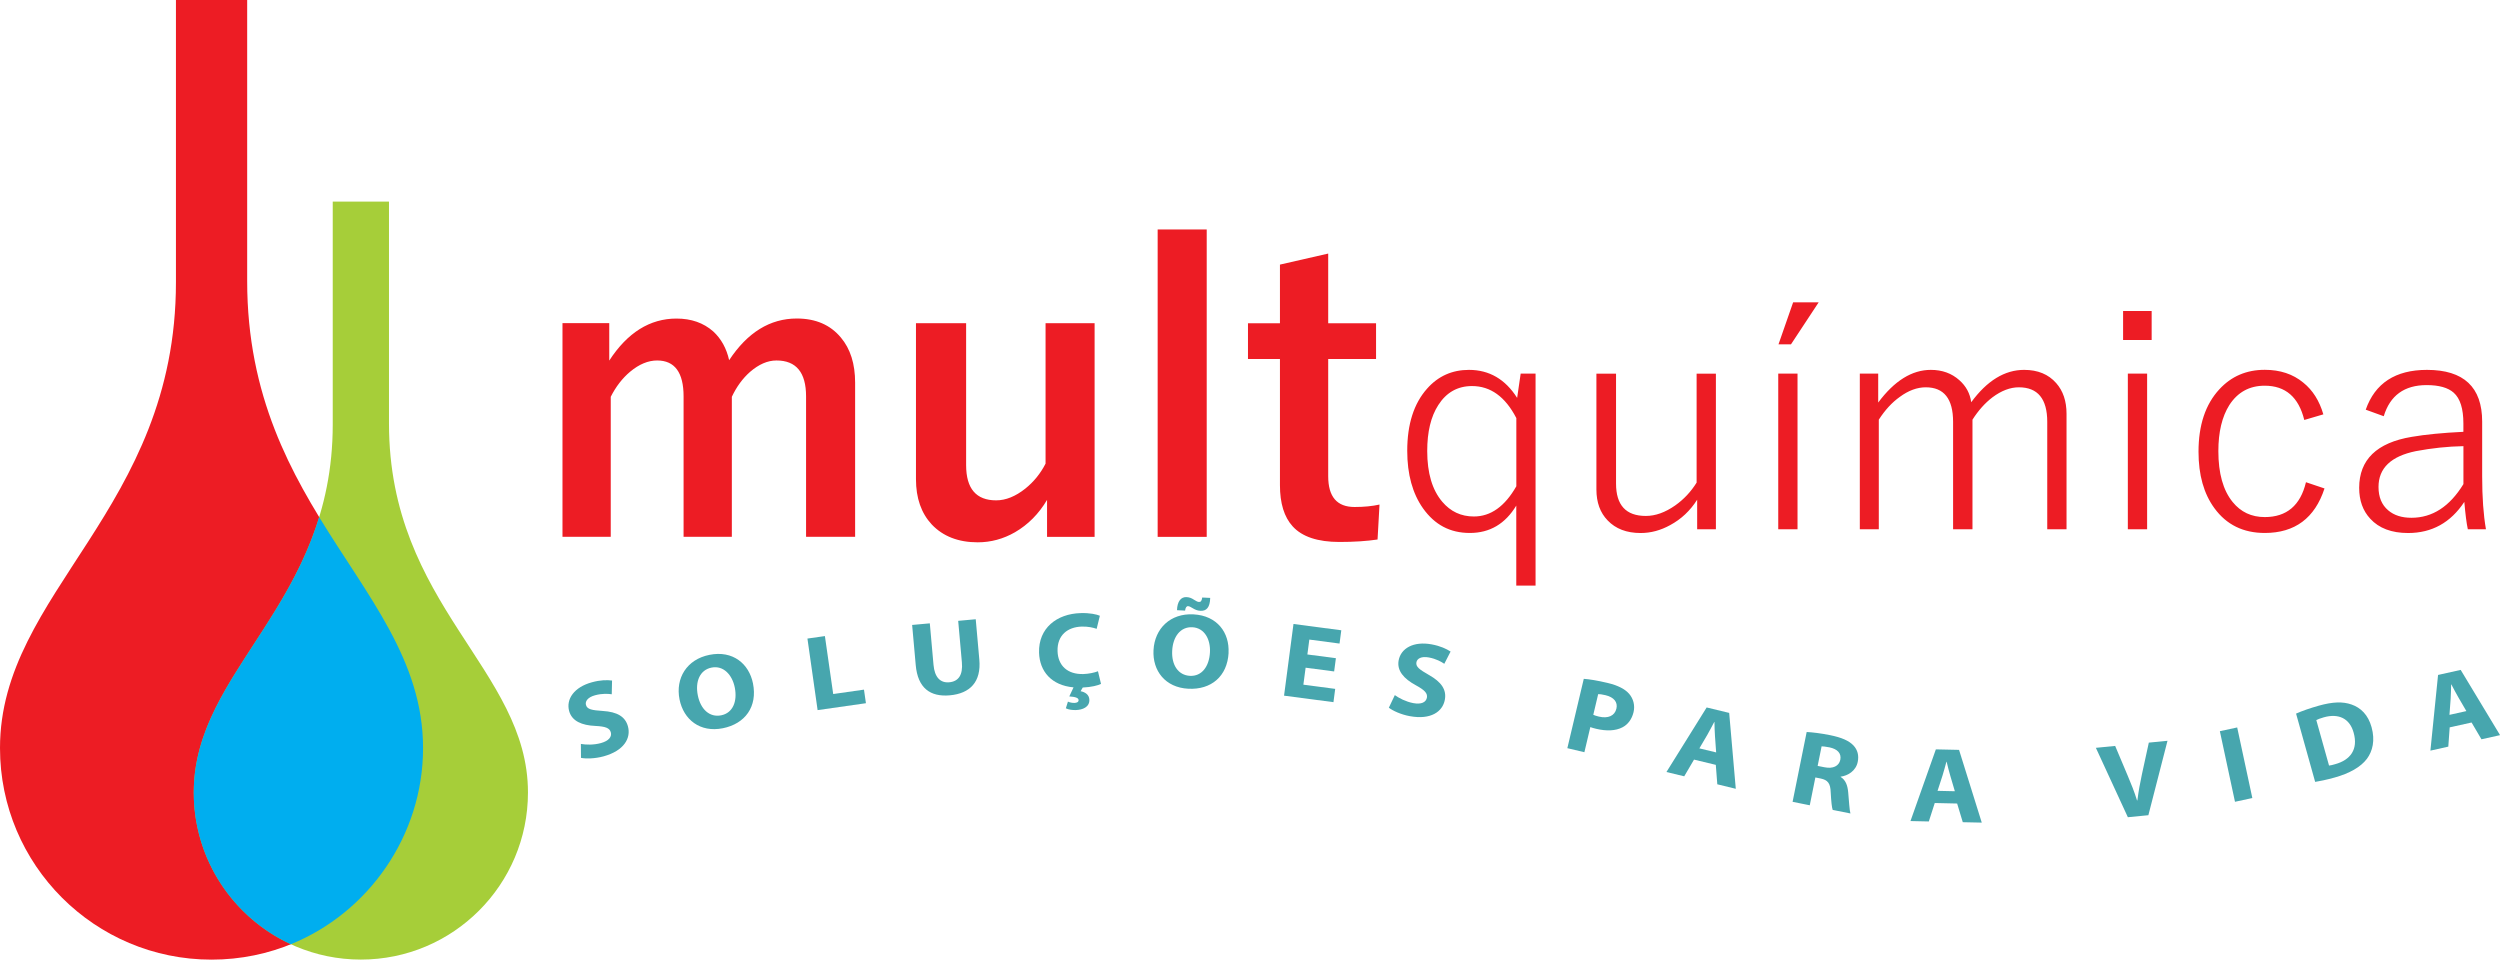 <svg width="178" height="69" viewBox="0 0 178 69" fill="none" xmlns="http://www.w3.org/2000/svg">
<g clip-path="url(#clip0_148_2383)">
<path fill-rule="evenodd" clip-rule="evenodd" d="M12.527 20.099V0H17.599V20.011C17.599 36.432 30.126 42.141 30.126 53.263C30.126 61.582 23.382 68.326 15.063 68.326C6.744 68.326 0 61.582 0 53.263C0 42.137 12.527 36.308 12.527 20.099Z" fill="#ED1C24"/>
<path fill-rule="evenodd" clip-rule="evenodd" d="M23.691 30.229V14.352H27.696V30.158C27.696 43.13 37.591 47.64 37.591 56.425C37.591 62.994 32.263 68.322 25.694 68.322C19.125 68.322 13.796 62.994 13.796 56.425C13.796 47.636 23.691 43.03 23.691 30.229Z" fill="#A6CE39"/>
<path fill-rule="evenodd" clip-rule="evenodd" d="M22.724 36.816C26.185 42.493 30.122 47.028 30.122 53.263C30.122 59.498 26.224 64.997 20.704 67.231C16.624 65.346 13.793 61.216 13.793 56.425C13.793 49.333 20.234 44.965 22.724 36.816Z" fill="#00AEEF"/>
<path fill-rule="evenodd" clip-rule="evenodd" d="M43.379 23.012V25.673C44.677 23.678 46.274 22.682 48.166 22.682C49.222 22.682 50.09 22.988 50.78 23.596C51.349 24.119 51.726 24.802 51.915 25.645C53.22 23.667 54.828 22.678 56.731 22.678C58.075 22.678 59.117 23.13 59.868 24.03C60.547 24.834 60.885 25.904 60.885 27.249V38.221H57.392V28.223C57.392 26.52 56.692 25.666 55.283 25.666C54.65 25.666 54.028 25.94 53.405 26.477C52.875 26.946 52.441 27.54 52.107 28.252V38.221H48.671V28.223C48.671 26.52 48.041 25.666 46.786 25.666C46.149 25.666 45.505 25.933 44.865 26.466C44.307 26.936 43.848 27.533 43.485 28.252V38.221H40.049V23.009H43.379V23.012ZM77.936 23.012V38.225H74.55V35.593C73.963 36.585 73.202 37.353 72.263 37.898C71.431 38.374 70.549 38.613 69.613 38.613C68.233 38.613 67.141 38.186 66.341 37.343C65.594 36.539 65.217 35.465 65.217 34.12V23.012H68.788V33.121C68.788 34.789 69.503 35.625 70.926 35.625C71.612 35.625 72.306 35.344 73.007 34.785C73.604 34.305 74.084 33.715 74.444 33.011V23.012H77.936ZM85.918 16.336V38.225H82.425V16.336H85.918ZM94.568 18.054V23.016H97.975V25.559H94.568V33.904C94.568 35.369 95.19 36.098 96.446 36.098C97.122 36.098 97.712 36.038 98.221 35.924L98.082 38.413C97.317 38.527 96.41 38.588 95.368 38.588C93.825 38.588 92.711 38.218 92.039 37.478C91.434 36.816 91.132 35.838 91.132 34.54V25.559H88.856V23.016H91.132V18.84L94.568 18.054ZM109.332 26.601V41.696H107.959V35.998C107.173 37.3 106.071 37.947 104.655 37.947C103.239 37.947 102.155 37.364 101.322 36.198C100.572 35.138 100.195 33.772 100.195 32.097C100.195 30.201 100.668 28.725 101.614 27.665C102.4 26.779 103.392 26.335 104.591 26.335C106.031 26.335 107.177 27 108.02 28.33L108.272 26.601H109.332ZM107.959 29.76C107.173 28.245 106.124 27.487 104.808 27.487C103.784 27.487 102.983 27.939 102.407 28.839C101.877 29.66 101.618 30.752 101.618 32.114C101.618 33.683 101.977 34.889 102.688 35.724C103.279 36.422 104.029 36.774 104.94 36.774C106.142 36.774 107.145 36.055 107.963 34.622V29.756L107.959 29.76ZM122.172 26.601V37.684H120.838V35.579C120.344 36.361 119.7 36.966 118.914 37.389C118.235 37.763 117.538 37.951 116.816 37.951C115.816 37.951 115.034 37.652 114.465 37.055C113.931 36.507 113.664 35.771 113.664 34.85V26.605H115.062V34.43C115.062 35.966 115.766 36.735 117.182 36.735C117.868 36.735 118.562 36.486 119.273 35.988C119.885 35.557 120.394 35.013 120.799 34.362V26.605H122.172V26.601ZM127.671 21.526H129.489L127.518 24.517H126.629L127.671 21.526ZM127.984 26.601V37.684H126.611V26.601H127.984ZM133.728 26.601V28.661C134.884 27.11 136.133 26.335 137.474 26.335C138.285 26.335 138.96 26.58 139.508 27.071C139.981 27.491 140.266 28.013 140.351 28.639C141.479 27.103 142.734 26.335 144.118 26.335C145.089 26.335 145.85 26.648 146.401 27.277C146.892 27.832 147.137 28.558 147.137 29.461V37.684H145.764V30.034C145.764 28.398 145.089 27.576 143.741 27.576C143.129 27.576 142.503 27.814 141.866 28.287C141.333 28.693 140.86 29.223 140.44 29.881V37.684H139.06V30.034C139.06 28.398 138.413 27.576 137.114 27.576C136.503 27.576 135.884 27.803 135.265 28.259C134.71 28.654 134.212 29.194 133.771 29.881V37.684H132.419V26.601H133.728ZM152.875 26.601V37.684H151.502V26.601H152.875ZM153.198 22.145V24.208H151.164V22.145H153.198ZM165.416 29.504L164.064 29.902C163.666 28.277 162.727 27.462 161.247 27.462C160.159 27.462 159.319 27.924 158.725 28.846C158.21 29.664 157.947 30.759 157.947 32.118C157.947 33.701 158.284 34.91 158.967 35.746C159.544 36.457 160.305 36.816 161.251 36.816C162.809 36.816 163.79 35.988 164.185 34.334L165.505 34.778C164.815 36.891 163.396 37.947 161.251 37.947C159.721 37.947 158.526 37.361 157.669 36.187C156.911 35.155 156.534 33.815 156.534 32.164C156.534 30.272 157.025 28.792 158.018 27.718C158.871 26.793 159.945 26.331 161.254 26.331C162.343 26.331 163.257 26.633 163.993 27.242C164.665 27.782 165.142 28.536 165.423 29.504H165.416ZM168.439 29.173C169.101 27.281 170.555 26.335 172.8 26.335C175.417 26.335 176.73 27.562 176.73 30.016V33.921C176.73 35.397 176.819 36.656 177 37.684H175.709C175.617 37.258 175.535 36.61 175.46 35.735C174.486 37.211 173.152 37.951 171.455 37.951C170.281 37.951 169.382 37.61 168.763 36.934C168.233 36.365 167.973 35.629 167.973 34.736C167.973 32.733 169.222 31.52 171.715 31.104C172.689 30.937 173.917 30.816 175.393 30.745V30.151C175.393 29.102 175.165 28.369 174.703 27.96C174.301 27.601 173.657 27.419 172.775 27.419C171.188 27.419 170.171 28.159 169.723 29.635L168.439 29.169V29.173ZM175.396 31.766C174.286 31.787 173.159 31.904 172.01 32.121C170.235 32.484 169.35 33.334 169.35 34.672C169.35 35.39 169.577 35.945 170.04 36.336C170.452 36.688 171.004 36.866 171.694 36.866C173.184 36.866 174.418 36.069 175.396 34.469V31.769V31.766Z" fill="#ED1C24"/>
<path d="M41.355 52.968C41.725 53.032 42.269 53.05 42.785 52.907C43.343 52.754 43.578 52.459 43.489 52.139C43.404 51.83 43.101 51.723 42.397 51.687C41.426 51.645 40.722 51.346 40.523 50.627C40.292 49.781 40.875 48.924 42.141 48.579C42.746 48.411 43.222 48.408 43.578 48.454L43.557 49.432C43.315 49.397 42.895 49.361 42.369 49.503C41.842 49.646 41.65 49.937 41.721 50.193C41.807 50.51 42.148 50.567 42.909 50.62C43.944 50.684 44.517 51.019 44.709 51.716C44.937 52.548 44.442 53.451 42.97 53.853C42.358 54.02 41.711 54.031 41.366 53.96L41.359 52.964L41.355 52.968Z" fill="#47A6AE"/>
<path d="M53.612 48.657C53.943 50.311 53.06 51.531 51.464 51.851C49.845 52.175 48.671 51.236 48.383 49.799C48.081 48.287 48.899 46.95 50.51 46.626C52.185 46.288 53.331 47.266 53.612 48.657ZM49.685 49.514C49.884 50.503 50.525 51.097 51.35 50.93C52.182 50.763 52.513 49.934 52.317 48.952C52.136 48.049 51.51 47.362 50.66 47.533C49.827 47.7 49.486 48.532 49.685 49.511V49.514Z" fill="#47A6AE"/>
<path d="M57.481 45.467L58.733 45.289L59.324 49.415L61.515 49.102L61.654 50.069L58.214 50.56L57.489 45.463L57.481 45.467Z" fill="#47A6AE"/>
<path d="M66.203 44.385L66.466 47.337C66.544 48.219 66.946 48.636 67.587 48.579C68.245 48.518 68.568 48.059 68.486 47.156L68.223 44.204L69.472 44.09L69.728 46.964C69.87 48.547 69.073 49.376 67.629 49.507C66.231 49.632 65.346 48.991 65.2 47.355L64.944 44.496L66.199 44.382L66.203 44.385Z" fill="#47A6AE"/>
<path d="M78.395 48.693C78.186 48.799 77.709 48.927 77.09 48.952L76.941 49.215C77.264 49.276 77.553 49.464 77.563 49.824C77.581 50.35 77.072 50.542 76.603 50.556C76.354 50.563 76.08 50.528 75.888 50.432L76.037 49.955C76.162 50.019 76.354 50.051 76.503 50.048C76.667 50.044 76.799 49.984 76.795 49.849C76.791 49.696 76.599 49.617 76.133 49.585L76.436 48.941C74.864 48.799 74.021 47.8 73.981 46.473C73.928 44.72 75.251 43.702 76.934 43.653C77.585 43.631 78.086 43.742 78.31 43.841L78.082 44.773C77.823 44.681 77.467 44.602 77.019 44.613C76.02 44.641 75.262 45.225 75.298 46.366C75.33 47.394 76.009 48.024 77.133 47.992C77.513 47.981 77.93 47.892 78.175 47.793L78.392 48.696L78.395 48.693Z" fill="#47A6AE"/>
<path d="M87.476 46.477C87.387 48.159 86.231 49.123 84.606 49.038C82.959 48.952 82.052 47.75 82.13 46.288C82.212 44.748 83.332 43.656 84.972 43.742C86.679 43.831 87.547 45.061 87.472 46.477H87.476ZM83.46 46.334C83.407 47.341 83.884 48.074 84.723 48.12C85.573 48.166 86.096 47.444 86.149 46.445C86.196 45.523 85.762 44.705 84.894 44.659C84.044 44.617 83.51 45.335 83.46 46.334ZM83.802 43.45C83.82 42.81 84.09 42.493 84.485 42.514C84.709 42.525 84.862 42.603 85.004 42.696C85.139 42.778 85.26 42.856 85.36 42.859C85.499 42.867 85.562 42.792 85.598 42.543L86.167 42.571C86.149 43.258 85.897 43.514 85.466 43.489C85.242 43.478 85.082 43.4 84.94 43.315C84.794 43.24 84.709 43.165 84.591 43.158C84.485 43.151 84.403 43.261 84.378 43.475L83.802 43.446V43.45Z" fill="#47A6AE"/>
<path d="M94.991 47.807L92.96 47.54L92.8 48.749L95.066 49.048L94.942 49.994L91.424 49.532L92.096 44.428L95.5 44.876L95.375 45.822L93.224 45.538L93.085 46.598L95.116 46.864L94.991 47.803V47.807Z" fill="#47A6AE"/>
<path d="M99.313 49.493C99.615 49.71 100.099 49.962 100.625 50.062C101.194 50.169 101.532 50.005 101.596 49.674C101.653 49.358 101.429 49.13 100.81 48.792C99.956 48.33 99.448 47.757 99.583 47.021C99.743 46.157 100.643 45.641 101.934 45.879C102.549 45.993 102.983 46.196 103.282 46.391L102.834 47.263C102.631 47.124 102.268 46.911 101.735 46.811C101.198 46.712 100.899 46.889 100.849 47.153C100.789 47.476 101.073 47.675 101.731 48.052C102.635 48.561 103.005 49.109 102.873 49.824C102.716 50.67 101.877 51.268 100.376 50.99C99.75 50.877 99.163 50.603 98.886 50.389L99.313 49.489V49.493Z" fill="#47A6AE"/>
<path d="M112.765 48.333C113.157 48.362 113.697 48.444 114.444 48.621C115.198 48.799 115.707 49.062 116.006 49.414C116.29 49.749 116.425 50.222 116.308 50.709C116.191 51.2 115.917 51.574 115.529 51.78C115.024 52.047 114.366 52.061 113.644 51.89C113.484 51.851 113.342 51.812 113.231 51.769L112.808 53.558L111.595 53.27L112.765 48.333ZM113.441 50.894C113.541 50.94 113.669 50.98 113.843 51.022C114.494 51.175 114.967 50.969 115.088 50.457C115.198 49.998 114.917 49.639 114.305 49.496C114.057 49.436 113.882 49.418 113.79 49.422L113.441 50.898V50.894Z" fill="#47A6AE"/>
<path d="M120.614 54.085L119.917 55.273L118.651 54.967L121.514 50.371L123.118 50.759L123.588 56.162L122.272 55.842L122.165 54.458L120.618 54.085H120.614ZM122.19 53.572L122.108 52.431C122.083 52.111 122.076 51.716 122.069 51.403H122.055C121.902 51.677 121.731 52.036 121.571 52.303L120.995 53.284L122.19 53.572Z" fill="#47A6AE"/>
<path d="M128.631 52.118C129.04 52.139 129.641 52.21 130.296 52.342C131.107 52.506 131.647 52.73 131.982 53.093C132.256 53.398 132.366 53.782 132.27 54.248C132.142 54.892 131.559 55.234 131.057 55.298V55.319C131.406 55.536 131.548 55.917 131.591 56.407C131.647 57.012 131.683 57.702 131.751 57.919L130.488 57.666C130.427 57.499 130.381 57.069 130.346 56.414C130.328 55.757 130.129 55.536 129.627 55.429L129.254 55.355L128.855 57.336L127.632 57.09L128.635 52.118H128.631ZM129.417 54.533L129.901 54.629C130.516 54.754 130.936 54.54 131.029 54.099C131.121 53.637 130.829 53.334 130.264 53.213C129.965 53.153 129.791 53.142 129.698 53.139L129.417 54.529V54.533Z" fill="#47A6AE"/>
<path d="M137.755 57.175L137.332 58.488L136.026 58.459L137.833 53.355L139.484 53.391L141.102 58.57L139.75 58.541L139.348 57.211L137.755 57.175ZM139.185 56.336L138.861 55.237C138.769 54.931 138.676 54.547 138.601 54.238H138.584C138.495 54.54 138.406 54.928 138.306 55.223L137.954 56.308L139.185 56.336Z" fill="#47A6AE"/>
<path d="M151.505 58.189L149.226 53.245L150.599 53.11L151.484 55.209C151.733 55.795 151.964 56.364 152.156 56.99H152.181C152.26 56.361 152.373 55.735 152.505 55.13L152.996 52.875L154.326 52.744L152.964 58.043L151.502 58.186L151.505 58.189Z" fill="#47A6AE"/>
<path d="M159.288 51.794L160.366 56.82L159.131 57.087L158.054 52.061L159.288 51.794Z" fill="#47A6AE"/>
<path d="M163.48 50.809C163.907 50.617 164.476 50.421 165.088 50.247C166.105 49.962 166.813 49.945 167.429 50.161C168.09 50.389 168.613 50.901 168.855 51.773C169.118 52.719 168.929 53.48 168.524 54.028C168.079 54.618 167.279 55.066 166.233 55.358C165.607 55.532 165.149 55.621 164.839 55.671L163.48 50.809ZM165.828 54.508C165.938 54.501 166.105 54.455 166.255 54.412C167.354 54.113 167.912 53.352 167.581 52.171C167.3 51.14 166.497 50.78 165.458 51.072C165.188 51.147 165.021 51.218 164.921 51.271L165.828 54.511V54.508Z" fill="#47A6AE"/>
<path d="M174.418 51.787L174.319 53.16L173.045 53.445L173.59 48.056L175.201 47.697L178.004 52.342L176.68 52.637L175.976 51.442L174.422 51.787H174.418ZM175.606 50.631L175.03 49.642C174.866 49.365 174.689 49.016 174.539 48.735H174.521C174.507 49.056 174.511 49.454 174.486 49.763L174.401 50.898L175.599 50.631H175.606Z" fill="#47A6AE"/>
</g>
<defs>
<clipPath id="clip0_148_2383">
<rect width="178" height="68.326" fill="white"/>
</clipPath>
</defs>
</svg>
